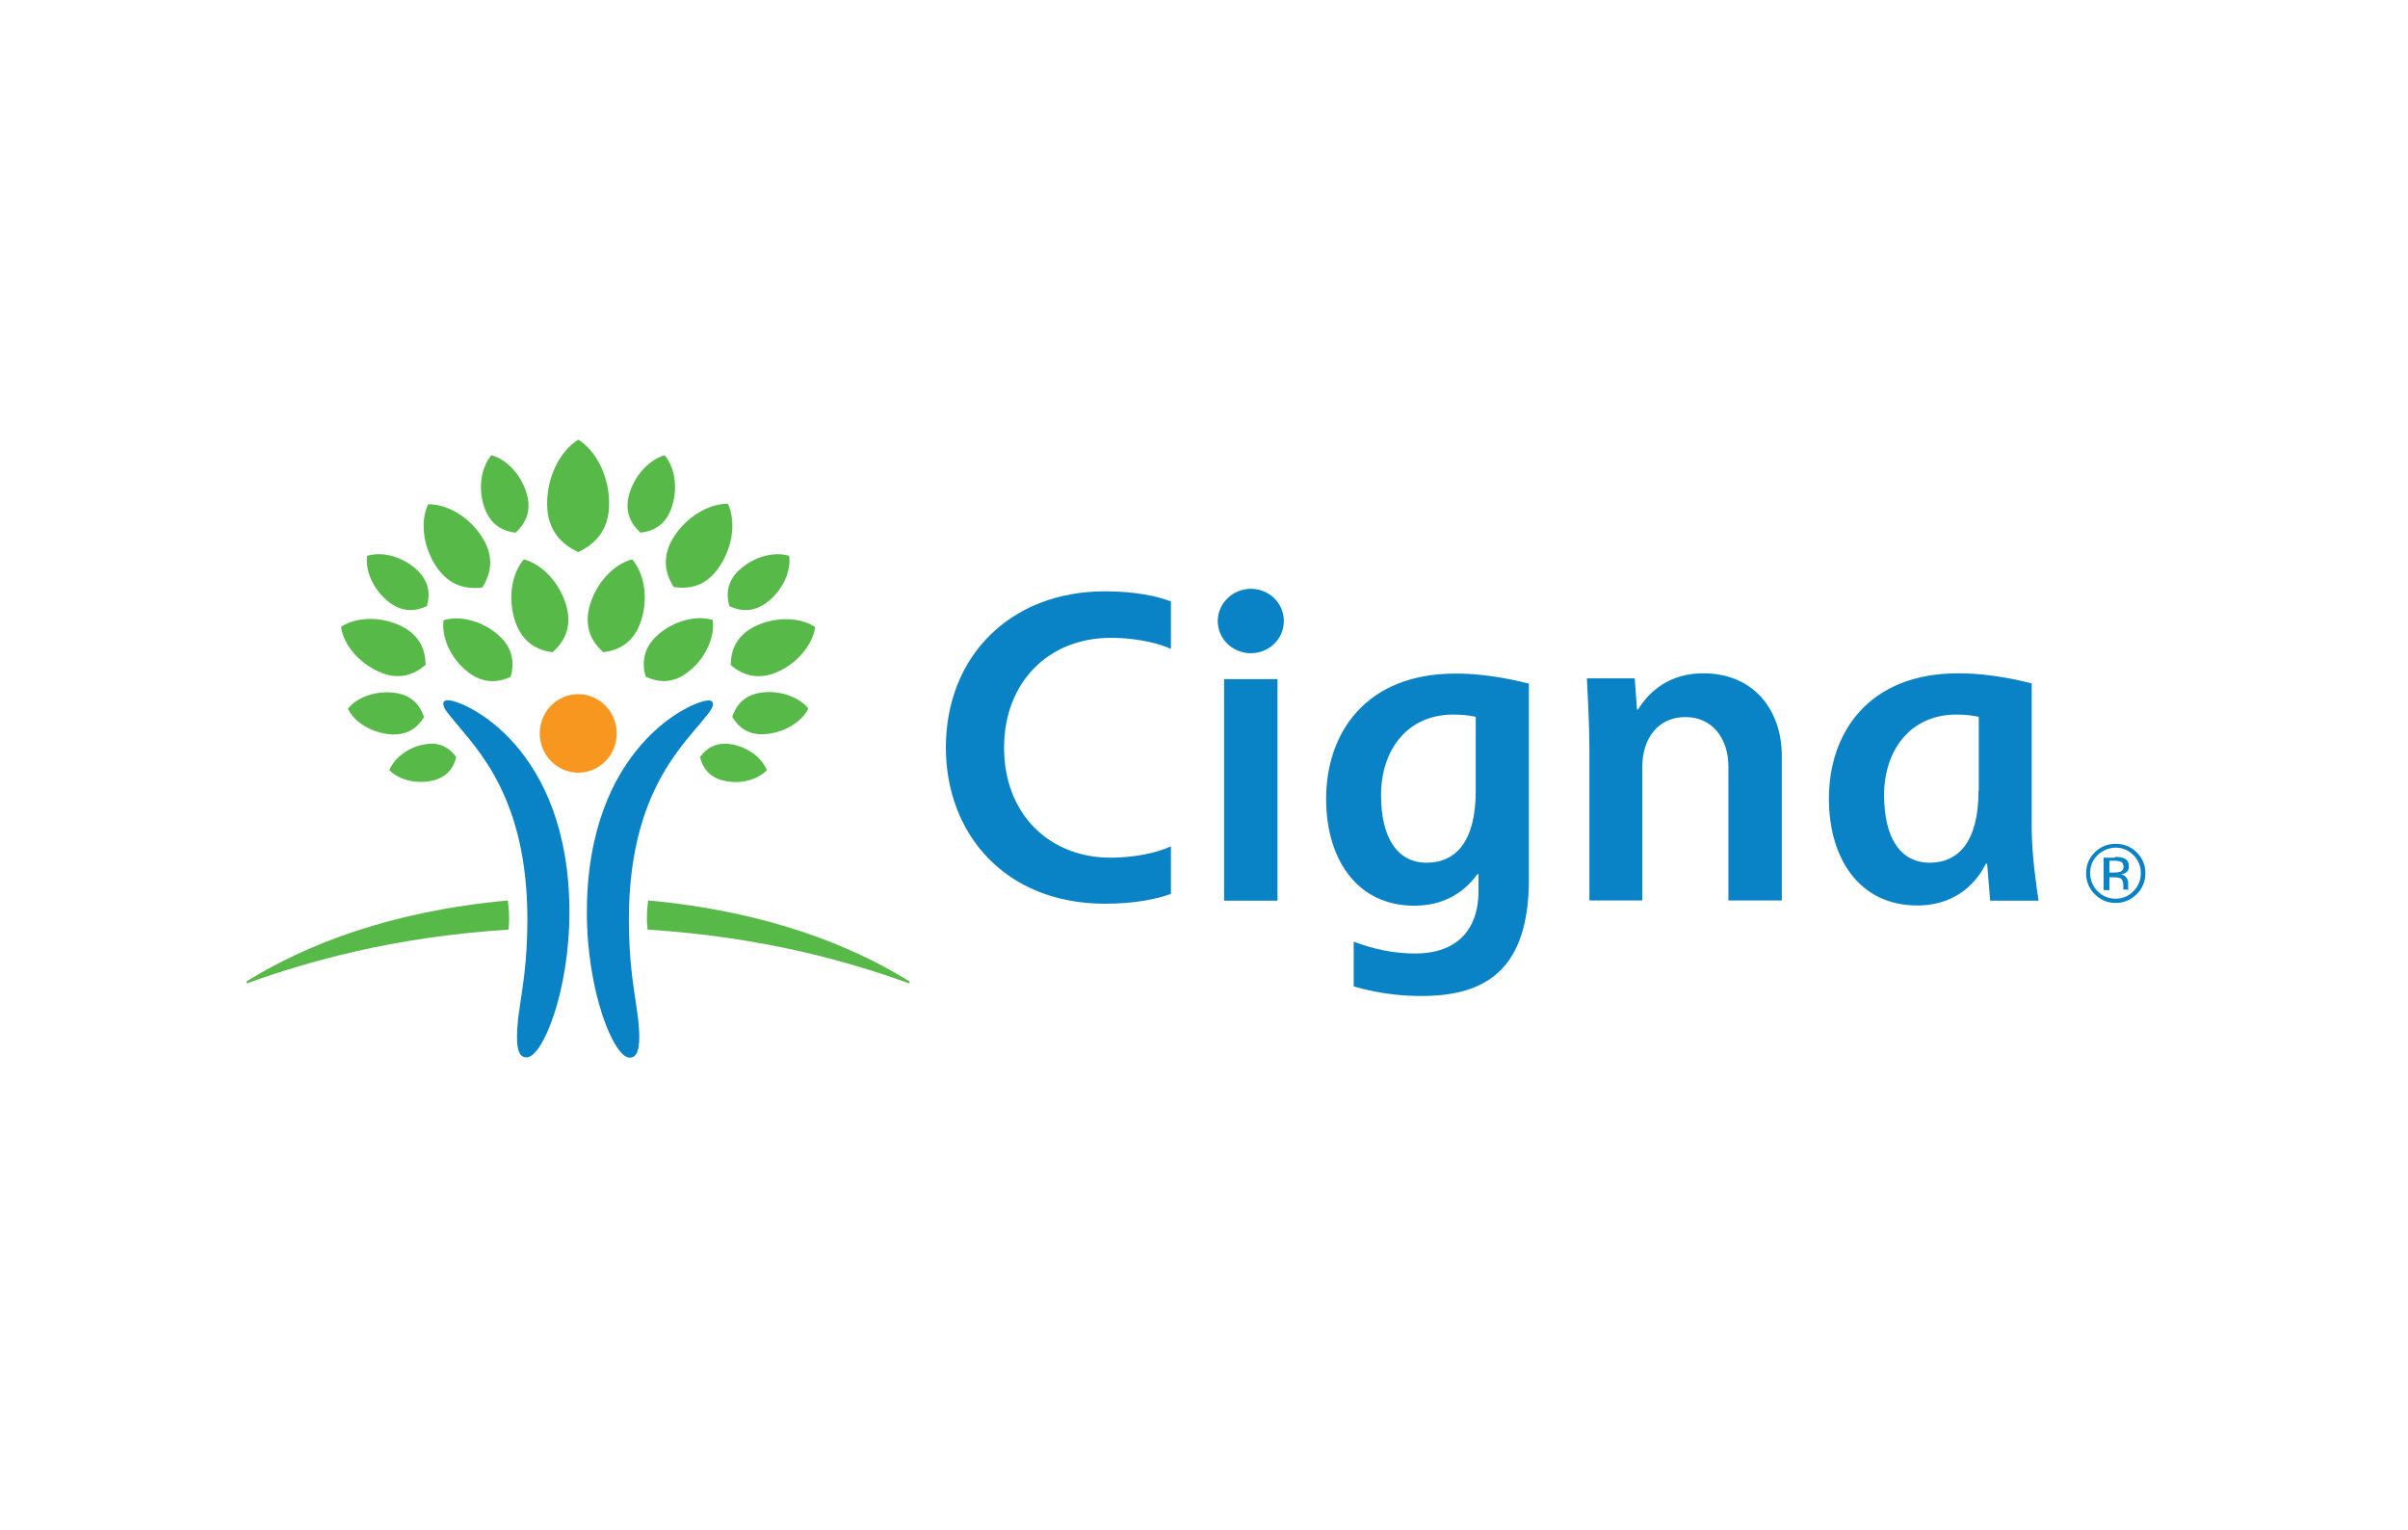 <svg xmlns="http://www.w3.org/2000/svg" width="148" height="94" viewBox="0 0 148 94" fill="none"><mask id="mask0_1423_159" style="mask-type:alpha" maskUnits="userSpaceOnUse" x="0" y="0" width="148" height="94"><rect width="148" height="94" fill="#D9D9D9"></rect></mask><g mask="url(#mask0_1423_159)"><path d="M43.819 43.257C43.819 43.55 43.508 43.875 43.103 44.369C41.719 46.054 38.653 49.052 38.653 56.486C38.653 60.334 39.291 61.926 39.291 63.734C39.291 64.553 39.12 64.986 38.7 64.986C37.72 64.986 36.07 60.921 36.07 56.068C36.07 45.884 42.543 43.04 43.539 43.04C43.742 43.025 43.819 43.133 43.819 43.257ZM27.528 43.025C28.524 43.025 34.997 45.868 34.997 56.053C34.997 60.921 33.347 64.97 32.367 64.97C31.931 64.97 31.776 64.537 31.776 63.718C31.776 61.91 32.414 60.318 32.414 56.47C32.414 49.037 29.333 46.038 27.964 44.354C27.559 43.859 27.248 43.535 27.248 43.241C27.232 43.133 27.326 43.025 27.528 43.025Z" fill="#0982C6"></path><path d="M33.176 45.065C33.176 46.394 34.234 47.476 35.541 47.476C36.848 47.476 37.907 46.394 37.907 45.065C37.907 43.736 36.848 42.654 35.541 42.654C34.219 42.654 33.176 43.736 33.176 45.065Z" fill="#F8971F"></path><path d="M55.723 60.195C52.362 58.139 47.242 56.007 39.836 55.327C39.82 55.419 39.758 55.96 39.758 56.486C39.758 56.733 39.805 57.057 39.805 57.119C47.04 57.583 52.191 59.113 55.676 60.349C55.738 60.38 55.816 60.411 55.847 60.411C55.878 60.411 55.909 60.38 55.909 60.349C55.925 60.303 55.863 60.272 55.723 60.195ZM39.369 32.732C38.809 32.222 38.327 31.45 38.7 30.275C39.058 29.147 39.929 28.235 40.847 27.972C41.47 28.699 41.672 29.951 41.314 31.079C40.956 32.269 40.132 32.64 39.369 32.732ZM44.831 37.245C44.628 36.55 44.644 35.684 45.562 34.911C46.433 34.185 47.616 33.876 48.503 34.154C48.627 35.066 48.145 36.179 47.274 36.905C46.355 37.678 45.484 37.554 44.831 37.245ZM45.002 44.045C45.235 43.365 45.718 42.669 46.885 42.546C47.989 42.422 49.125 42.84 49.685 43.535C49.281 44.339 48.269 44.972 47.165 45.096C45.998 45.235 45.375 44.663 45.002 44.045ZM43.026 46.518C43.399 46.008 44.006 45.544 45.017 45.745C45.998 45.93 46.838 46.579 47.133 47.321C46.573 47.908 45.546 48.187 44.566 47.986C43.555 47.785 43.181 47.136 43.026 46.518ZM37.082 40.073C36.397 39.47 35.837 38.543 36.273 37.121C36.693 35.761 37.735 34.664 38.856 34.37C39.602 35.236 39.851 36.735 39.416 38.095C38.98 39.517 37.984 39.965 37.082 40.073ZM39.68 41.572C39.462 40.784 39.478 39.81 40.505 38.945C41.485 38.126 42.823 37.786 43.804 38.095C43.944 39.115 43.399 40.367 42.419 41.186C41.392 42.067 40.427 41.928 39.68 41.572ZM41.407 36.07C40.91 35.282 40.614 34.231 41.439 32.949C42.232 31.743 43.57 30.94 44.737 30.955C45.235 32.021 45.048 33.551 44.255 34.757C43.43 36.055 42.341 36.209 41.407 36.07ZM44.908 40.861C44.924 39.996 45.22 39.022 46.511 38.435C47.74 37.879 49.203 37.925 50.105 38.528C49.95 39.609 49.032 40.722 47.803 41.279C46.511 41.85 45.562 41.418 44.908 40.861ZM33.627 30.94C33.627 29.301 34.405 27.725 35.541 27.014C36.677 27.725 37.44 29.301 37.44 30.94C37.44 32.655 36.49 33.474 35.541 33.922C34.577 33.474 33.627 32.655 33.627 30.94ZM15.142 60.349C15.142 60.38 15.158 60.411 15.204 60.411C15.235 60.411 15.298 60.38 15.376 60.349C18.861 59.113 24.027 57.583 31.247 57.119C31.262 57.057 31.293 56.733 31.293 56.486C31.293 55.96 31.231 55.419 31.216 55.327C23.809 56.007 18.69 58.139 15.329 60.195C15.204 60.272 15.142 60.303 15.142 60.349ZM29.737 31.079C29.38 29.951 29.582 28.699 30.204 27.972C31.138 28.22 32.009 29.147 32.352 30.275C32.725 31.45 32.243 32.222 31.682 32.732C30.936 32.64 30.111 32.269 29.737 31.079ZM23.794 36.905C22.922 36.163 22.44 35.066 22.564 34.154C23.451 33.876 24.634 34.169 25.505 34.911C26.423 35.684 26.439 36.55 26.236 37.245C25.567 37.554 24.712 37.678 23.794 36.905ZM23.902 45.111C22.782 44.988 21.771 44.354 21.382 43.55C21.942 42.84 23.078 42.438 24.183 42.561C25.349 42.685 25.832 43.38 26.065 44.06C25.692 44.663 25.069 45.235 23.902 45.111ZM26.485 47.986C25.505 48.171 24.478 47.893 23.933 47.321C24.229 46.579 25.069 45.93 26.05 45.745C27.077 45.544 27.668 46.008 28.041 46.518C27.886 47.136 27.512 47.785 26.485 47.986ZM31.636 38.095C31.216 36.735 31.449 35.236 32.196 34.37C33.316 34.664 34.359 35.777 34.779 37.121C35.215 38.543 34.654 39.455 33.97 40.073C33.067 39.965 32.087 39.517 31.636 38.095ZM28.648 41.201C27.668 40.382 27.123 39.13 27.263 38.11C28.259 37.801 29.582 38.141 30.562 38.96C31.589 39.826 31.605 40.8 31.387 41.588C30.64 41.928 29.675 42.067 28.648 41.201ZM26.797 34.788C26.003 33.582 25.816 32.037 26.314 30.986C27.497 30.971 28.835 31.759 29.613 32.98C30.438 34.247 30.142 35.313 29.644 36.101C28.726 36.209 27.637 36.055 26.797 34.788ZM23.264 41.263C22.035 40.707 21.102 39.594 20.962 38.512C21.88 37.91 23.327 37.863 24.556 38.419C25.847 39.007 26.143 39.98 26.159 40.846C25.505 41.418 24.556 41.85 23.264 41.263Z" fill="#56B948"></path><path d="M97.688 55.342V45.915C97.688 44.648 97.564 42.237 97.533 41.681H100.473L100.613 43.597H100.676C101.018 43.056 102.123 41.371 104.69 41.371C107.787 41.371 109.514 43.628 109.514 46.456V55.327H106.231V47.105C106.231 45.374 105.25 44.06 103.585 44.06C101.858 44.06 100.94 45.436 100.94 47.105V55.327H97.688M78.518 41.727H75.235V55.342H78.518V41.727ZM125.292 55.342C125.183 54.585 124.872 52.576 124.872 50.845V41.99C124.358 41.866 122.491 41.371 120.359 41.371C114.804 41.371 112.408 45.065 112.408 49.068C112.408 52.746 114.275 55.636 117.838 55.636C120.452 55.636 121.619 53.951 122.055 53.07H122.133C122.164 53.488 122.289 54.94 122.32 55.342H125.292ZM121.604 48.589C121.604 51.71 120.375 53.008 118.601 53.008C116.811 53.008 115.8 51.494 115.8 48.851C115.8 46.147 117.372 43.906 120.25 43.906C120.841 43.906 121.262 43.968 121.619 44.045V48.589H121.604ZM71.967 52.004C71.081 52.421 69.649 52.7 68.264 52.7C64.499 52.7 61.713 50.026 61.713 45.946C61.713 41.897 64.468 39.192 68.264 39.192C70.147 39.192 71.485 39.641 71.967 39.872V36.951C71.143 36.642 69.805 36.333 67.922 36.333C62.071 36.333 58.135 40.351 58.135 45.93C58.135 51.216 61.76 55.528 67.922 55.528C69.727 55.528 71.081 55.249 71.967 54.925V52.004ZM90.873 53.704V54.724C90.873 57.506 89.146 58.588 86.998 58.588C85.069 58.588 83.653 58.016 83.202 57.861V60.612C83.575 60.705 85.131 61.199 87.356 61.199C91.324 61.199 93.969 59.577 93.969 54.013V42.005C93.456 41.881 91.604 41.387 89.457 41.387C83.902 41.387 81.506 45.08 81.506 49.083C81.506 52.761 83.373 55.651 86.936 55.651C89.286 55.651 90.422 54.245 90.795 53.719H90.873V53.704ZM90.702 48.589C90.702 51.71 89.472 53.008 87.683 53.008C85.894 53.008 84.882 51.494 84.882 48.851C84.882 46.147 86.438 43.906 89.332 43.906C89.924 43.906 90.344 43.968 90.702 44.045V48.589ZM74.846 38.157C74.846 39.254 75.749 40.135 76.884 40.135C78.005 40.135 78.907 39.254 78.907 38.157C78.907 37.06 78.005 36.179 76.884 36.179C75.764 36.179 74.846 37.075 74.846 38.157Z" fill="#0982C6"></path><path d="M131.329 54.941C130.971 55.296 130.535 55.481 130.037 55.481C129.524 55.481 129.104 55.296 128.746 54.941C128.388 54.585 128.217 54.152 128.217 53.658C128.217 53.163 128.388 52.73 128.746 52.375C129.104 52.02 129.524 51.85 130.037 51.85C130.535 51.85 130.971 52.02 131.329 52.375C131.687 52.73 131.858 53.148 131.858 53.658C131.858 54.152 131.687 54.585 131.329 54.941ZM128.917 52.545C128.606 52.854 128.466 53.21 128.466 53.642C128.466 54.075 128.621 54.446 128.917 54.755C129.228 55.064 129.586 55.219 130.022 55.219C130.458 55.219 130.831 55.064 131.127 54.755C131.438 54.446 131.578 54.075 131.578 53.642C131.578 53.21 131.422 52.839 131.127 52.545C130.815 52.236 130.442 52.081 130.022 52.081C129.602 52.097 129.228 52.251 128.917 52.545ZM129.991 52.653C130.24 52.653 130.426 52.684 130.535 52.73C130.738 52.808 130.847 52.978 130.847 53.24C130.847 53.426 130.784 53.55 130.644 53.627C130.582 53.673 130.473 53.704 130.349 53.72C130.504 53.751 130.613 53.812 130.691 53.92C130.769 54.029 130.8 54.121 130.8 54.23V54.369C130.8 54.415 130.8 54.461 130.8 54.523C130.8 54.57 130.815 54.616 130.815 54.631L130.831 54.662H130.504V54.647V54.631V54.57V54.415C130.504 54.183 130.442 54.029 130.318 53.967C130.24 53.92 130.115 53.905 129.929 53.905H129.648V54.693H129.291V52.7H129.991V52.653ZM130.38 52.962C130.286 52.916 130.146 52.885 129.944 52.885H129.648V53.611H129.975C130.131 53.611 130.24 53.596 130.318 53.565C130.458 53.503 130.52 53.41 130.52 53.256C130.504 53.117 130.473 53.009 130.38 52.962Z" fill="#0982C6"></path></g></svg>
